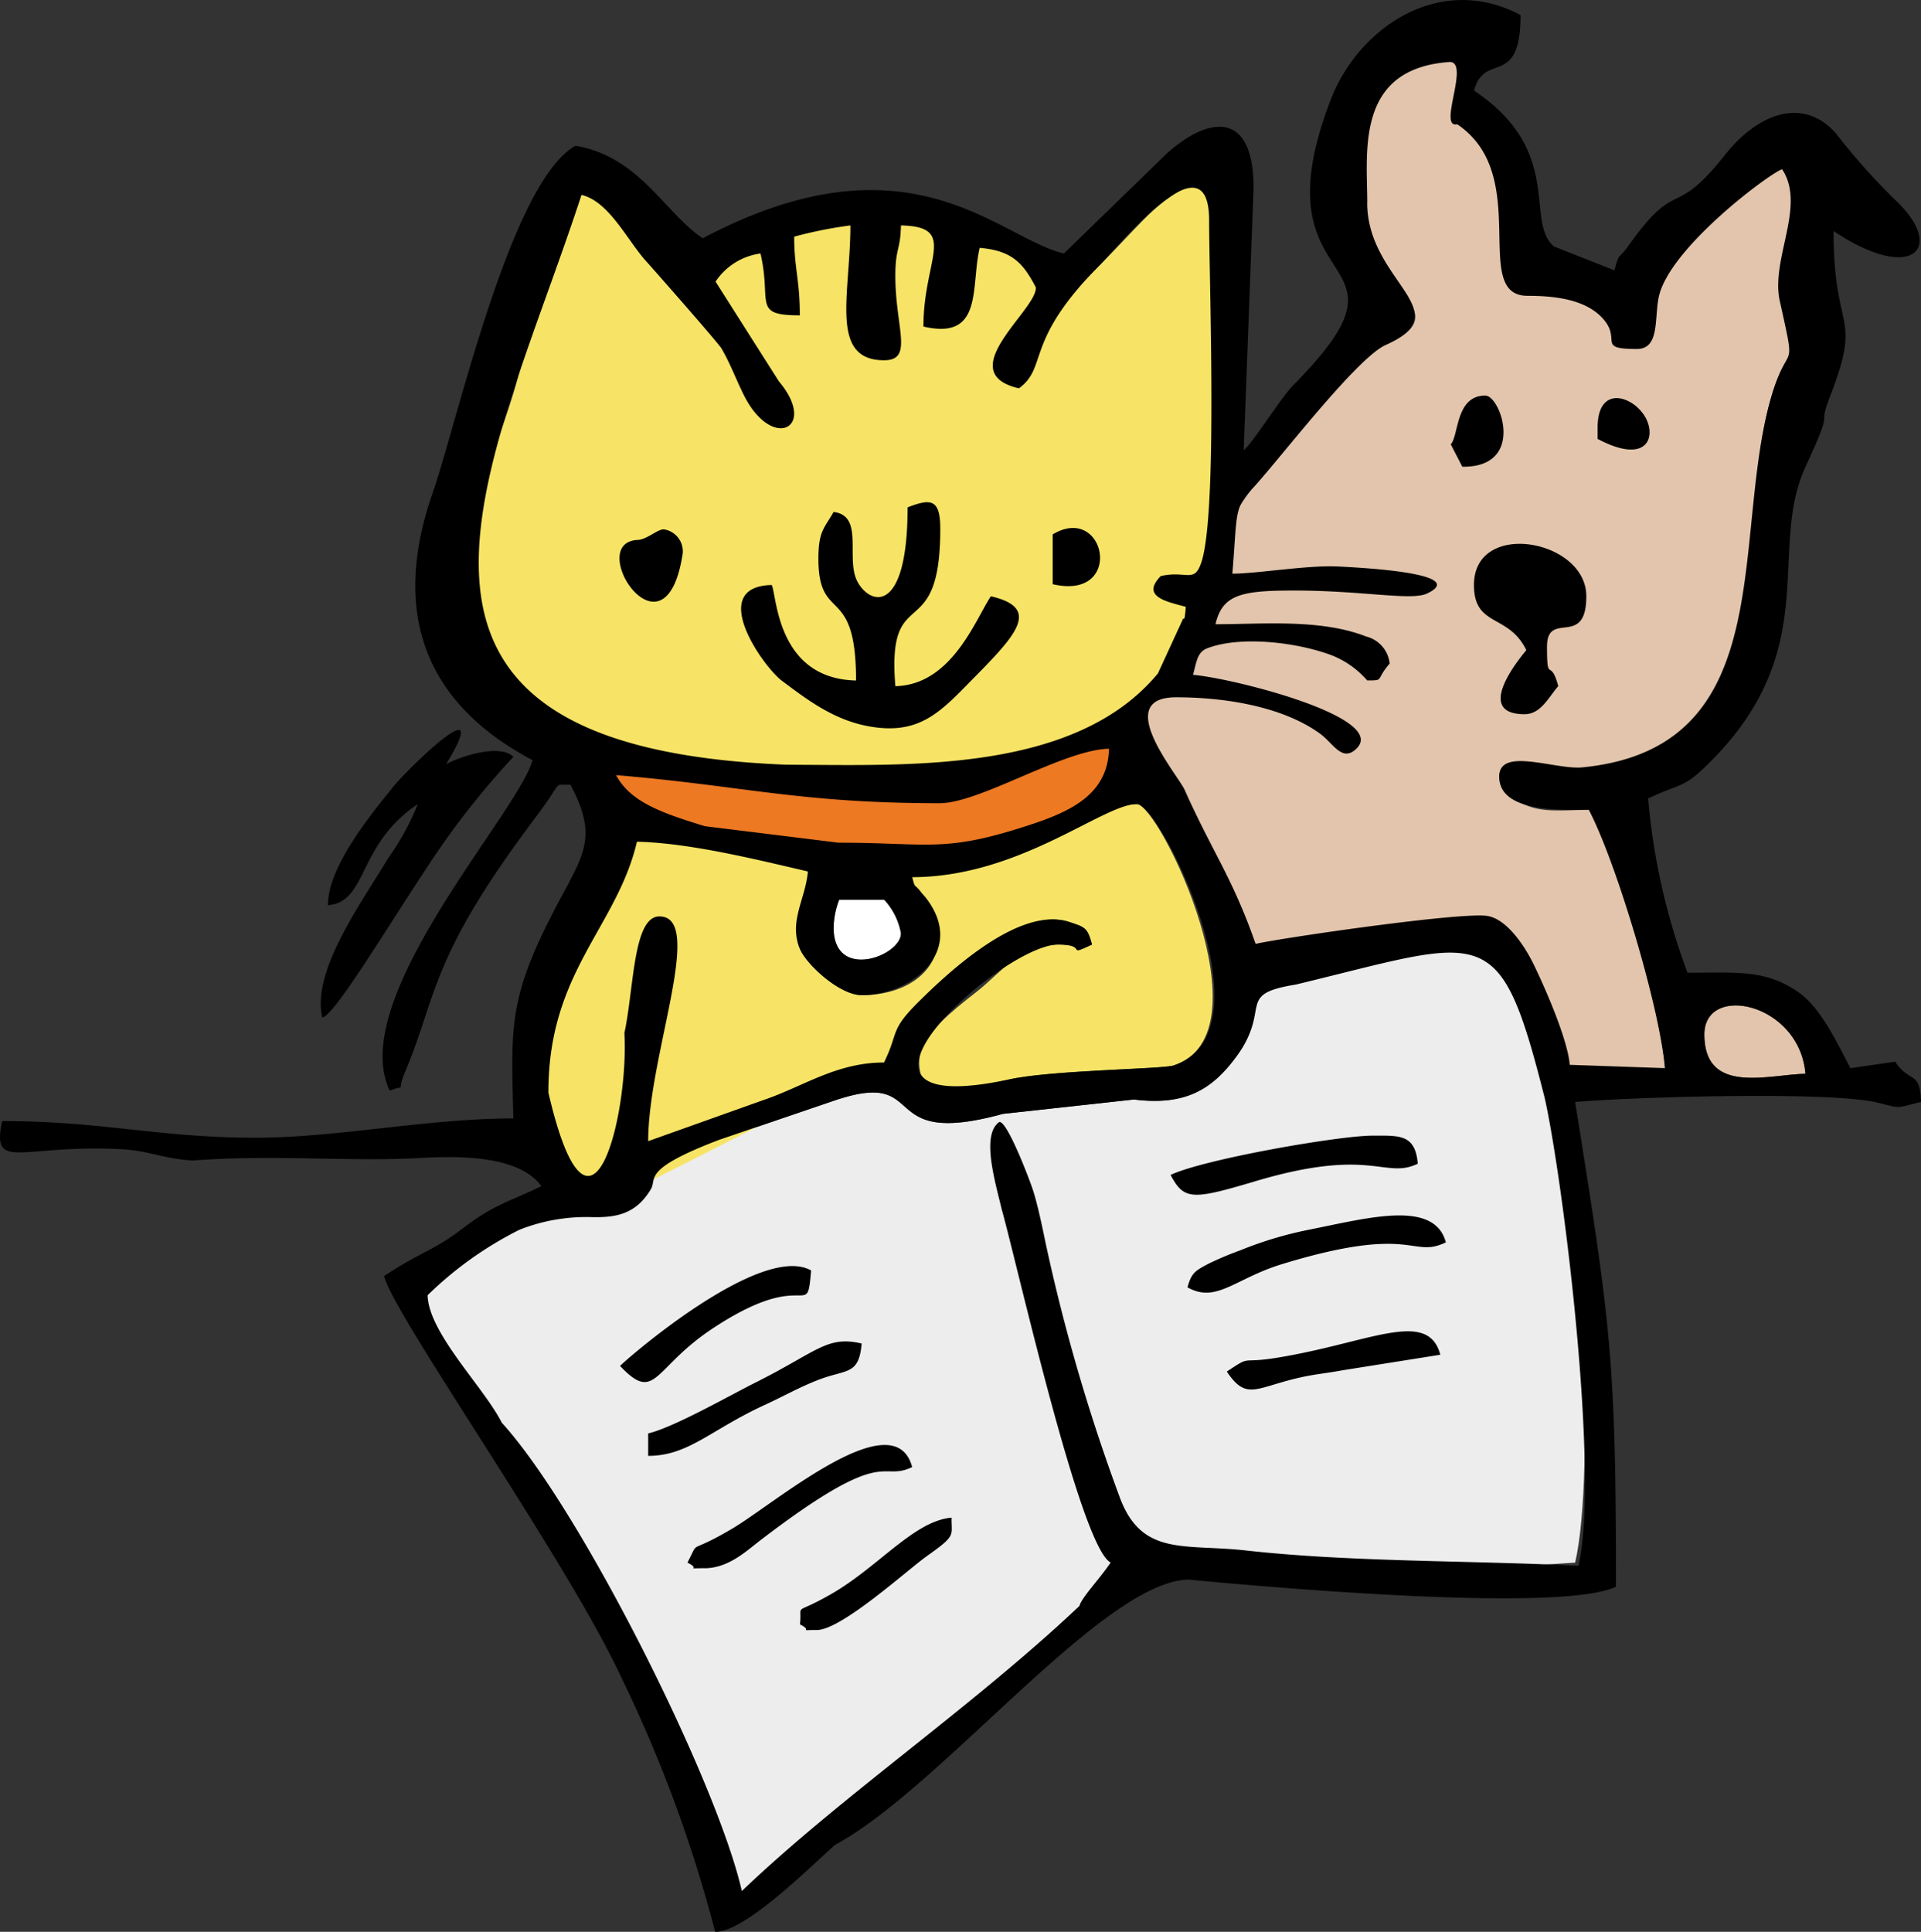 <svg xmlns="http://www.w3.org/2000/svg" width="147.199" height="148.007" viewBox="0 0 147.199 148.007">
  <rect x="0" y="0" width="147.199" height="148.007" fill="#333333" stroke="none"/>
  <g id="Group_5431" data-name="Group 5431" transform="translate(154.568 -359.89)">
    <path id="Path_3861" data-name="Path 3861" d="M-91.048,483.339c1.359-.918,2.5-1.848,3.7-2.754L-77.128,471c13.947-5.488-2.93-2.77,29.383-2.791l8.605-.545c1.634-7.011.288-28.536-1.106-34.816-.6-2.691-3.31-9.588-5.086-11.53-2.082-2.276-12.942,1.217-16.444,2.061l-2.332.376c0,2.867.378,3.238-.952,5.075-1.919,2.651-4.016,3.836-7.906,3.354l-10.029,1.1c-9.988,2.748-5.4-3.62-13.031-.98l-8.671,2.954c-1.034.393-15.7,6.292-15.964,6.421-2.6,1.272-4.253,3.793-7.158,4.035.065,2.9,4.823,8.788,6.172,11.478l12.952,22.348c8.871,17.019-3.022,20.138,17.647,3.806Z" transform="translate(5.269 11.95)" fill="#ededed" fill-rule="evenodd"/>
    <path id="Path_3862" data-name="Path 3862" d="M-46.888,419.122c15.059-1.473,10.708-18.132,13.607-28.893,1.414-5.246,2.631-1.682,1.27-7.832-.711-3.21,2.293-9,.421-11.8-1.046.377-9.458,5.8-10.2,9.534-1.9,9.627-.444.741-8.654.741-4.425,0,.183-8.1-5.647-12-1.5.35-.139-6.241-1.7-6.241-5.61,0-8.038,8.583-8.038,12.022,0,5.942,9.656,8.22,3.125,11.126-2.214.985-8.2,8.824-10.153,10.94-2.229,2.411-9.983,18.2-8.95,20.139l4.923,7.4a39.965,39.965,0,0,1,2.058,4.831l1.671,4.786c1.865-.435,15.938-3.68,18-3.365,2.642.4-.961.432,2.236.783.159,1.915.16.82.966,2.478a28.219,28.219,0,0,1,2.478,7.422h8.18c-.382-4.574-3.492-15.824-5.6-19.8-2.426,0-4.133.346-5.744-.728-.656-.438-1.406-.9-1.351-1.916.116-2.146,5.078.576,7.1.378Z" transform="translate(14.314 0.54)" fill="#e2c5ac" fill-rule="evenodd"/>
    <path id="Path_3863" data-name="Path 3863" d="M-107.354,377.848c-1.64-3.354-5.085-4.57-8.978-5.477-2.6,3.878-3.131,9.869-4.546,14.826-1.268,4.445-4.064,10.52-4.064,15.308,0,11.922,15.221,13.775,24.968,13.775,36.852,2.475,33.464-12.944,32.717-42.186,0-1.57-.385-1.026-.43-3.014-4.309,2.068-4.376,2.809-8.51,6.987-13.406,13.546-3.413,7.655-4.345-.579-6.832-7.792-30.607.317-26.811.361Z" transform="translate(5.836 2.204)" fill="#f7e466" fill-rule="evenodd"/>
    <path id="Path_3864" data-name="Path 3864" d="M-95.331,426c-1.678,0-4.185-2.311-4.71-3.5-.923-2.092,1.039-4.241,1.215-6.35-2.143-.5-12.28-2.6-13.724-2.635-1.513,6.5-11.217,14.768-6.049,29.481.006,1.2,11.217-4.975,24.99-11.831,1.149-2.393.65-2.189,2.9-4.419,2.366-2.347,7.506-7.61,11.295-6.348,1.208.4,1.385.423,1.733,1.726-2.1.972-.206,0-2.582,0-2.988,0-4.373,2.152-6.276,3.626-4.651,3.6-5.115,4.9-3.626,8l6.049-1.27c3.159-.734,11.831-.807,12.684-1.089,7.445-2.463-1.1-20.027-2.807-20.027-2.064,0-3.577,1.532-8.22,3.159-4.364,1.53-4.24,2.058-10.264,2.058.256.962,1.4.8,1.894,1.473,3.241,4.426.217,7.947-4.5,7.947Z" transform="translate(6.789 10.138)" fill="#f7e466" fill-rule="evenodd"/>
    <path id="Path_3865" data-name="Path 3865" d="M-116.9,408.628c1,1.891,3.932,4.989,5.631,5.513l14.019,2.134c6.614,0,10.447.783,16.48-2.461,4.965-1.611,5.547-4.95,5.6-7.363-1.345.03-5.471,2.579-7.278,3.027-2.437.606-4.385,1.555-7.055,1.555l-13.6-.254c-5.11,0-11.867-1.991-13.8-2.152Z" transform="translate(7.419 9.171)" fill="#ed7923" fill-rule="evenodd"/>
    <path id="Path_3866" data-name="Path 3866" d="M-45.461,426.47c0,4.657,4.868,3.077,7.748,3.014-.454-5.456-7.748-6.968-7.748-3.014Z" transform="translate(21.491 12.677)" fill="#e2c5ac" fill-rule="evenodd"/>
    <path id="Path_3867" data-name="Path 3867" d="M-96.039,420.055a5.1,5.1,0,0,0-1.293-2.582h-3.444a6.229,6.229,0,0,0-.43,2.152c0,4.109,5.166,2.18,5.166.43Z" transform="translate(10.511 11.342)" fill="#fff" fill-rule="evenodd"/>
    <path id="Path_3868" data-name="Path 3868" d="M-23.97,439.146c0-3.955,7.294-2.442,7.748,3.014-2.88.063-7.748,1.643-7.748-3.014Zm-73.765,65.64c7.619-7.281,17.405-13.89,25.874-21.838.178-.676,1.524-2.044,2.4-3.344-2.3-1.12-7.177-22.908-8.356-27.086-.5-2.113-1.569-5.653-.2-6.653.555-.262,2.285,4.249,2.582,5.148.407,1.232.791,3.171,1,4.168a141.72,141.72,0,0,0,5.634,19.335c1.681,4.659,4.954,3.636,9.727,4.168,8.086.9,17.141.753,25.457,1.173,1.633-7.009-1.181-29.515-2.576-35.8-3.5-13.847-4.4-12.269-19.081-8.734-4.665.753-1.835,1.757-4.508,5.451-1.919,2.651-4.017,3.836-7.9,3.354l-10.031,1.1c-9.988,2.748-5.4-3.621-13.031-.98l-8.671,2.954c-6.024,2.285-4.8,2.982-5.268,3.782-1.169,1.979-2.747,2.2-4.571,2.157a13.868,13.868,0,0,0-5.513.971,27.938,27.938,0,0,0-7.035,5.014c.065,2.9,4.333,7.074,5.682,9.764,6.063,6.65,16.507,27.536,18.4,35.9Zm-2.036,3.111a104.038,104.038,0,0,0-7.14-19.387c-4.12-8.966-17.536-27.907-18.223-30.853,2.7-1.806,3.791-1.946,5.907-3.563,2.546-1.945,3.347-1.98,6.146-3.324-1.849-2.523-6.905-2.285-9.468-2.15-5.365.284-10.93-.285-17.227.181-2.182-.1-3.4-.765-5.586-.87-7.658-.371-9.871,1.757-9.044-2.149,7.627,0,12.015,1.271,19.386,1.277,6.216.006,13.221-1.479,19.787-1.479-.153-6.887-.432-9.052,3.076-15.84,2.235-4.323,3.518-5.536,1.3-9.73-1.434.06-.439-.455-2.642,2.467-8.194,10.872-7.522,13.6-10.037,19.559-.745,1.766.259.841-1.166,1.417-3.372-7.03,9.867-21.307,10.939-25.323-9.183-4.86-10.554-12.409-7.559-20.742,1.947-5.835,5.961-23.608,10.851-26.331,4.927.845,6.8,5.113,9.751,7.09,15.883-8.405,22.677,0,27.676,1.165l7.858-7.638c3.348-3.008,6.715-3.241,6.671,2.7l-.753,20.006c.633-.466,2.874-4.045,3.774-4.954,10.737-10.829-3.16-6.223,2.911-21.938,2.108-5.456,8.318-9.734,14.526-6.448,0,5.675-2.751,2.749-3.562,5.79,6.976,4.672,3.828,10.02,6.133,11.947l4.629,1.828c.389-1.458.25-.73,1.094-1.918,3.8-5.341,3.344-1.842,7.388-6.946,2.471-3.117,5.957-4.513,8.5-1.615a49.225,49.225,0,0,0,4.653,5.2c3.758,3.628,1.143,6.277-4.848,2.265,0,7.98,2.229,6.191-.261,12.653-1.1,2.866.5.221-1.894,5.425-2.923,6.349,1.367,13.849-7.2,22.5-2.212,2.234-2.182,1.618-4.85,2.9a49.963,49.963,0,0,0,3.013,13.345c3.916,0,5.935-.242,8.445,1.456,1.78,1.205,3.034,3.962,4.04,5.863l3.432-.5c1.086,1.678,1.921.627,1.976,3.087-2.02.47-1.4.529-3.311.054-3.575-.888-18.444-.45-23.191-.054,2.716,17,3.13,19.7,3.13,37.137-4.264,2.047-27,0-32.8-.546-6.591.212-18.922,15.954-27.05,20.332-2,1.781-6.874,6.661-9.177,6.661ZM-43.4,393.938l.885,1.71c4.869.073,2.957-5.45,1.757-5.45-2.28,0-2.022,3.056-2.642,3.739Zm-58.86,8.408a1.7,1.7,0,0,0-1.361-1.884c-.478-.132-1.353.8-2.14.8-4.013.278,2.157,9.752,3.5,1.081Zm70.111-9.691v.862c3.872,2.049,4.548-.226,3.6-1.756-.967-1.567-3.6-2.377-3.6.894Zm-41.756,8.179v3.815c5.543,1.29,4.079-6.26,0-3.815Zm-18.08,83.944c1.9,0,6.978-4.637,8.5-5.71,2.241-1.584,1.8-1.513,1.835-2.9-2.862.237-5.587,3.759-9.219,5.848-3.012,1.734-2.212.576-2.4,2.331,1.135.563-.354.43,1.292.43Zm31.425-19.8c1.465,2.189,2.175,1.278,5.268.533,1.435-.347,2.151-.366,3.66-.644l7.43-1.181c-.959-3.59-5.507-.876-12.663.254-2.735.431-1.772-.249-3.7,1.039Zm-46.493-.431c2.747,2.894,2.511.166,7.054-2.848,7.355-4.881,7.248-.445,7.583-4.471-3.9-2.194-14.471,7.07-14.637,7.318Zm2.153,5.166v1.721c3.1,0,4.782-2.007,8.984-3.928,1.3-.595,2.645-1.359,4.11-1.916,2.113-.806,3.059-.326,3.263-2.765-2.67-.622-3.384.616-8.179,3.014-1.927.964-6.237,3.422-8.179,3.875Zm4.3,10.331c1.856,0,3.222-1.321,4.307-2.151,9.758-7.464,9.12-4.4,11.621-5.6-1.363-5.1-10.476,2.758-13.792,4.718-3.572,2.111-2.415.685-3.428,2.6,1.135.563-.354.43,1.292.43Zm35.73-30.134c1.037,1.959,1.681,1.914,6.506.479,8.9-2.649,9.9-.122,12.435-1.339-.189-2.28-1.427-2.152-3.444-2.152-2.636,0-13.013,1.822-15.5,3.013Zm1.292,8.61c2.228,1.252,3.616-.67,7.258-1.781,10.117-3.087,9.875-.383,12.544-1.663-.877-3.282-5.913-1.883-10.447-.977a28.811,28.811,0,0,0-5.3,1.584,25.853,25.853,0,0,0-2.425,1.019c-.974.527-1.315.657-1.625,1.818Zm-66.294-20.663c1.016-.272,4.859-6.763,8.533-12.283a62.819,62.819,0,0,1,6.111-7.7c-1.017-1.016-3.973-.067-5.158.564,3.776-6.218-2.984.415-3.993,1.664-1.865,2.305-5.062,6.213-5.062,9.144,3.075-.255,2.218-4.621,6.887-7.748a19.8,19.8,0,0,1-2.287,4.169c-2.076,3.476-5.863,8.618-5.031,12.189Zm88.249-33.147c0,3.261,2.65,2.174,4.009,4.989,0,.041-4.326,4.911-.134,4.911,1.247,0,1.827-1.282,2.583-2.151-.6-2.255-.862-.1-.862-3.014,0-2.87,3.013.166,3.013-3.875,0-4.352-8.609-5.909-8.609-.861Zm-43.4-5.951c0,8.2-2.828,7.545-3.83,5.718-.967-1.764.547-5.072-1.841-5.362-.692,1.232-1.163,1.442-1.163,3.572,0,5.054,2.885,1.819,2.885,9.342-6.07-.136-6.063-6.5-6.458-7.318-5.021.111-.652,6.271.78,7.34,1.848,1.378,3.948,3.024,6.734,3.5,3.471.6,5.107-.808,7.238-2.977,3.694-3.76,6.176-6.039,2.036-7-1.18,1.763-2.985,6.792-7.317,6.889-.681-8.181,3.442-2.9,3.442-12.054,0-2.293-.713-2.342-2.506-1.647Zm-5.671,32.211a6.229,6.229,0,0,1,.43-2.152h3.444a5.1,5.1,0,0,1,1.292,2.582c0,1.75-5.165,3.68-5.165-.43Zm2.152,5.166c3.786,0,8.108-3.38,4.9-7.487-.078-.1-.328-.359-.4-.46-.5-.675-.371-.132-.627-1.094,8.22,0,14.623-5.6,17.22-5.6,1.766,0,10.529,17.472,2.806,20.027-.853.282-9.526.355-12.684,1.089-15.54,3.259-.479-10.354,3.851-10.354,2.377,0,.484.972,2.583,0-.347-1.3-.525-1.324-1.733-1.726-3.788-1.264-9.172,3.755-11.54,6.1-2.249,2.23-1.506,2.272-2.655,4.665-3.657,0-6.176,1.832-9.194,2.858l-8.885,3.167c0-6.567,4.4-17.218.861-17.218-2.018,0-1.939,5.45-2.684,8.939.358,6.076-2.566,18.541-5.822,4.568-.029-9.241,5.259-12.687,6.783-19.231,4.012.091,9.047,1.336,13.1,2.28-.175,2.109-1.514,3.878-.591,5.97.524,1.189,3.032,3.5,4.71,3.5Zm-18.825-16.858c9.763.812,14.03,2.152,24.793,2.152,3.1,0,9.487-4.1,12.984-4.176-.078,3.513-2.982,4.814-6,5.814-6.656,2.2-7.694,1.386-14.731,1.386l-10.24-1.264c-3.107-.961-5.683-1.794-6.8-3.912Zm23.56-34.369c4.612,1.074,3.606-3.033,4.306-6.027,2.53.209,3.355,1.219,4.3,3.013.188,1.655-6.532,6.528-1.292,7.749,2.262-1.659.358-3.544,6.126-9.372,1.629-1.646,8.451-10.148,8.451-3.483,0,4.687.661,22.4-.594,26.179-.548,1.658-1.136.6-3.119,1.059-1.5,1.556.372,1.94,1.925,2.354-.121,1.434-.138.683-.238.979l-1.9,4.126c-6.417,7.747-19.464,7-28.3,7-35.248-1.321-22.708-22.735-15.868-43.663,2.133.5,3.529,3.535,4.995,5.127.329.357,5.5,6.227,5.739,6.65.681,1.189,1.061,2.246,1.672,3.494,2.167,4.431,5.759,2.609,2.715-.993l-4.849-7.634a4.915,4.915,0,0,1,3.444-2.153c.88,3.775-.67,4.736,3.014,4.736,0-2.76-.431-3.556-.431-6.028a32.739,32.739,0,0,1,4.306-.861c0,5.276-1.641,10.331,2.582,10.331,2.29,0,.862-2.466.862-6.458,0-2.163.387-1.927.43-3.873,4.4.1,1.722,2.554,1.722,7.749Zm34.008-9.47c0-3.9-.94-10.308,6.322-10.8,1.564,0-.938,5.121.565,4.771,5.83,3.9.97,13.143,5.395,13.143,2.035,0,4.363.257,5.7,1.666,1.615,1.7-.517,2.409,2.675,2.409,1.745,0,1.338-2.275,1.666-3.931.736-3.732,8.414-9.466,9.46-9.844,1.872,2.8-.887,6.874-.176,10.084,1.361,6.15.633,2.585-.782,7.832-2.9,10.761.719,26.44-14.341,27.913-2.023.2-6.251-1.545-6.367.6-.16,2.977,5.113,2.644,6.851,2.644,2.105,3.978,5.459,15.228,5.841,19.8l-7.294-.253c-.162-1.946-1.86-5.827-2.748-7.658-.794-1.632-2.147-3.532-3.573-3.75-2.06-.315-15.885,1.706-17.751,2.141-1.778-5.092-3.29-6.983-5.474-11.881-.7-1.319-5.475-7.012-.612-7.012,3.745,0,8.141.705,11.009,2.776,1.049.757,1.71,2.25,2.825,1.136,2.383-2.384-9.5-5.38-12.542-5.632.273-1.023.33-1.738,1.076-2.029,2.481-.968,6.776-.5,9.514.518a7,7,0,0,1,2.755,1.94c1.351,0,.6,0,1.721-1.292a2.392,2.392,0,0,0-1.8-2.072c-3.493-1.371-7.978-.941-11.544-.941.529-2.267,1.947-2.583,6.028-2.583,5.287,0,8.981.8,10.181.229,2.594-1.226-1.906-1.836-6.871-2.072-2.3-.109-6.17.552-8.047.552.395-4.748.1-4.983,1.59-6.591,1.957-2.116,7.938-9.955,10.153-10.94,5.751-2.559-1.41-4.858-1.41-10.88Z" transform="translate(0)" fill-rule="evenodd"/>
  </g>
</svg>
